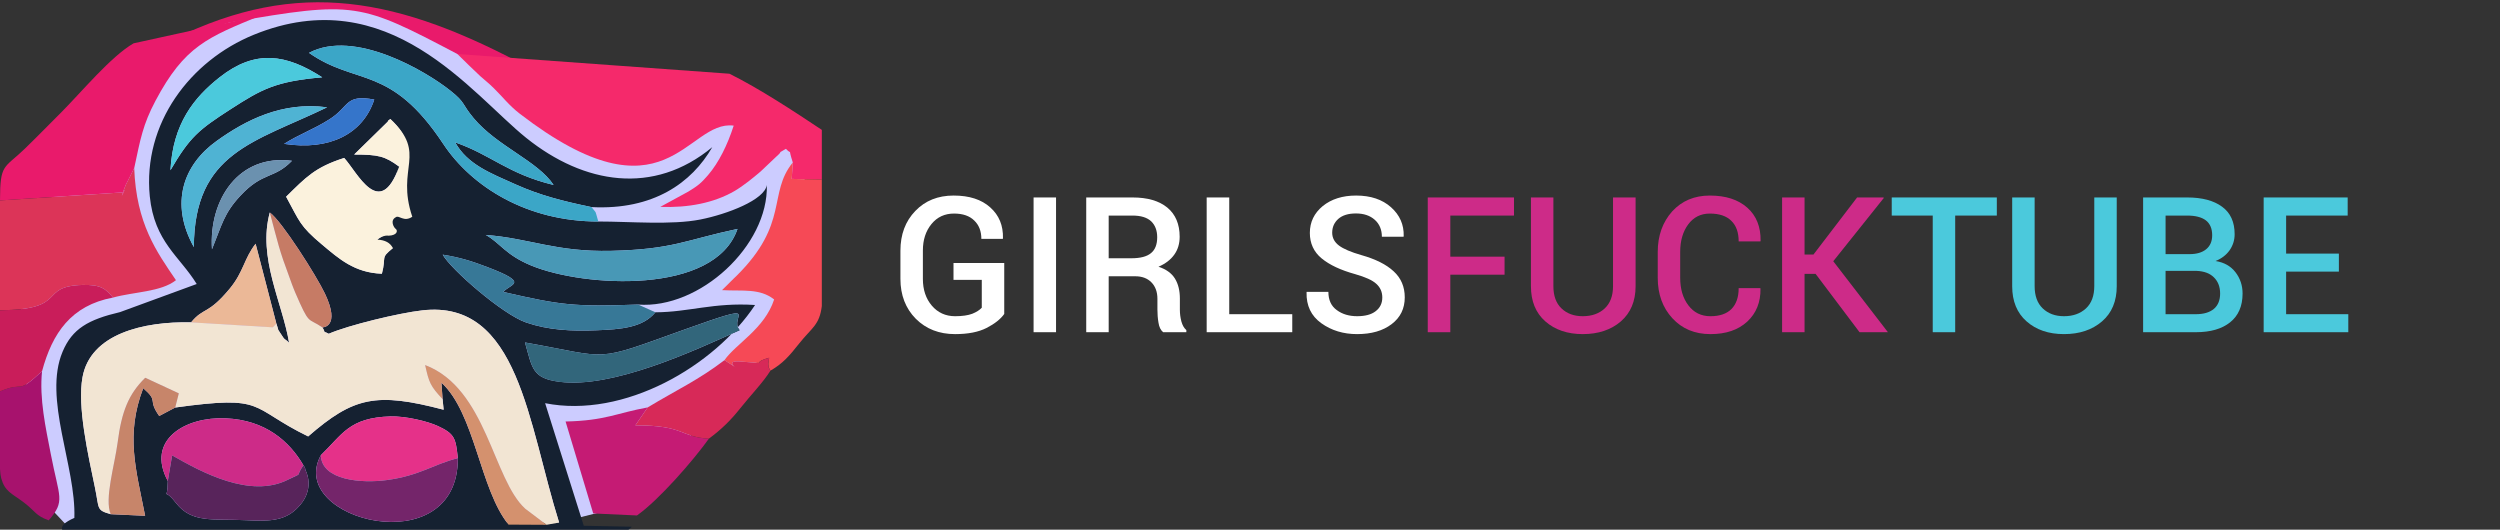 <?xml version="1.0" encoding="UTF-8"?>
<!DOCTYPE svg PUBLIC "-//W3C//DTD SVG 1.1//EN" "http://www.w3.org/Graphics/SVG/1.1/DTD/svg11.dtd">
<!-- Creator: CorelDRAW 2020 (64-Bit) -->
<svg xmlns="http://www.w3.org/2000/svg" xml:space="preserve" width="236px" height="50px" version="1.1" style="shape-rendering:geometricPrecision; text-rendering:geometricPrecision; image-rendering:optimizeQuality; fill-rule:evenodd; clip-rule:evenodd"
viewBox="0 0 236 50"
 xmlns:xlink="http://www.w3.org/1999/xlink"
 xmlns:xodm="http://www.corel.com/coreldraw/odm/2003">
 <rect x="0" y="0" width="236" height="50" fill="#333333" stroke="none"/>
 <defs>
  <style type="text/css">
   <![CDATA[
    .fil5 {fill:#152131}
    .fil19 {fill:#32667B}
    .fil29 {fill:#3575CA}
    .fil22 {fill:#377897}
    .fil11 {fill:#3BA6C7}
    .fil15 {fill:#4898B6}
    .fil23 {fill:#4BC9DC}
    .fil24 {fill:#4FB3D3}
    .fil18 {fill:#58245B}
    .fil30 {fill:#6B91AF}
    .fil20 {fill:#74256A}
    .fil16 {fill:#A7126D}
    .fil12 {fill:#C51B74}
    .fil28 {fill:#C67B65}
    .fil25 {fill:#C7856A}
    .fil21 {fill:#C91D5A}
    .fil4 {fill:#CCCCFF}
    .fil13 {fill:#CD2B88}
    .fil27 {fill:#D4916E}
    .fil17 {fill:#D72958}
    .fil8 {fill:#DC3458}
    .fil14 {fill:#E53189}
    .fil3 {fill:#E91A6B}
    .fil26 {fill:#EBB897}
    .fil6 {fill:#F2E5D3}
    .fil7 {fill:#F5296B}
    .fil9 {fill:#F64956}
    .fil10 {fill:#FBF2DD}
    .fil2 {fill:#4BC9DC;fill-rule:nonzero}
    .fil1 {fill:#CD2B88;fill-rule:nonzero}
    .fil0 {fill:white;fill-rule:nonzero}
   ]]>
  </style>
 </defs>
 <g id="Слой_x0020_1">
  <path class="fil0" d="M94.8 29.64c-0.35,0.49 -0.91,0.93 -1.67,1.32 -0.77,0.39 -1.76,0.58 -2.97,0.58 -1.5,0 -2.74,-0.48 -3.71,-1.45 -0.96,-0.97 -1.45,-2.23 -1.45,-3.76l0 -2.66c0,-1.54 0.47,-2.79 1.41,-3.76 0.93,-0.97 2.14,-1.45 3.61,-1.45 1.48,0 2.63,0.37 3.46,1.12 0.83,0.74 1.23,1.71 1.2,2.91l-0.02 0.06 -2.02 0c0,-0.72 -0.22,-1.3 -0.67,-1.73 -0.44,-0.44 -1.08,-0.66 -1.91,-0.66 -0.88,0 -1.59,0.33 -2.13,0.99 -0.54,0.66 -0.81,1.49 -0.81,2.5l0 2.68c0,1.02 0.28,1.86 0.85,2.53 0.56,0.65 1.29,0.99 2.19,0.99 0.68,0 1.22,-0.08 1.62,-0.23 0.4,-0.16 0.69,-0.35 0.9,-0.57l0 -2.63 -2.67 0 0 -1.59 4.79 0 0 4.81z"/>
  <polygon id="1" class="fil0" points="99.69,31.36 97.57,31.36 97.57,18.64 99.69,18.64 "/>
  <path id="2" class="fil0" d="M104.66 26.08l0 5.28 -2.12 0 0 -12.72 4.37 0c1.42,0 2.51,0.32 3.29,0.96 0.77,0.64 1.16,1.56 1.16,2.75 0,0.65 -0.17,1.22 -0.51,1.69 -0.34,0.48 -0.84,0.86 -1.49,1.14 0.71,0.23 1.23,0.6 1.55,1.11 0.32,0.52 0.47,1.15 0.47,1.9l0 1.06c0,0.38 0.05,0.74 0.14,1.09 0.1,0.36 0.25,0.63 0.47,0.82l0 0.2 -2.19 0c-0.23,-0.19 -0.38,-0.49 -0.44,-0.9 -0.07,-0.41 -0.1,-0.82 -0.1,-1.23l0 -1.02c0,-0.65 -0.19,-1.17 -0.56,-1.55 -0.38,-0.39 -0.89,-0.58 -1.53,-0.58l-2.51 0zm0 -1.7l2.14 0c0.85,0 1.47,-0.16 1.86,-0.49 0.39,-0.32 0.58,-0.82 0.58,-1.49 0,-0.64 -0.19,-1.14 -0.57,-1.51 -0.39,-0.36 -0.97,-0.54 -1.76,-0.54l-2.25 0 0 4.03z"/>
  <polygon id="3" class="fil0" points="116.04,29.66 121.99,29.66 121.99,31.36 113.91,31.36 113.91,18.64 116.04,18.64 "/>
  <path id="4" class="fil0" d="M130.49 28.09c0,-0.53 -0.19,-0.96 -0.57,-1.3 -0.37,-0.34 -1.04,-0.64 -1.99,-0.91 -1.37,-0.38 -2.42,-0.87 -3.17,-1.49 -0.74,-0.61 -1.11,-1.42 -1.11,-2.4 0,-1.03 0.41,-1.87 1.22,-2.54 0.82,-0.66 1.87,-0.99 3.15,-0.99 1.37,0 2.47,0.37 3.29,1.1 0.83,0.74 1.23,1.65 1.2,2.73l-0.02 0.06 -2.04 0c0,-0.67 -0.23,-1.21 -0.67,-1.6 -0.45,-0.4 -1.04,-0.6 -1.78,-0.6 -0.72,0 -1.27,0.17 -1.66,0.51 -0.38,0.34 -0.58,0.77 -0.58,1.31 0,0.49 0.22,0.89 0.64,1.21 0.43,0.32 1.13,0.62 2.11,0.9 1.34,0.38 2.35,0.88 3.05,1.53 0.7,0.64 1.05,1.46 1.05,2.46 0,1.06 -0.41,1.9 -1.24,2.53 -0.83,0.63 -1.91,0.94 -3.26,0.94 -1.29,0 -2.42,-0.34 -3.38,-1.03 -0.96,-0.69 -1.42,-1.66 -1.39,-2.91l0.01 -0.05 2.05 0c0,0.76 0.26,1.34 0.79,1.72 0.52,0.39 1.17,0.58 1.92,0.58 0.75,0 1.34,-0.15 1.75,-0.47 0.42,-0.32 0.63,-0.75 0.63,-1.29z"/>
  <polygon id="5" class="fil1" points="142.03,25.93 136.91,25.93 136.91,31.36 134.78,31.36 134.78,18.64 142.92,18.64 142.92,20.35 136.91,20.35 136.91,24.23 142.03,24.23 "/>
  <path id="6" class="fil1" d="M154.4 18.64l0 8.38c0,1.41 -0.47,2.52 -1.39,3.32 -0.93,0.8 -2.13,1.2 -3.6,1.2 -1.44,0 -2.62,-0.4 -3.53,-1.2 -0.91,-0.8 -1.36,-1.91 -1.36,-3.32l0 -8.38 2.12 0 0 8.38c0,0.9 0.25,1.6 0.76,2.09 0.51,0.49 1.18,0.74 2.01,0.74 0.86,0 1.56,-0.25 2.08,-0.74 0.52,-0.49 0.78,-1.19 0.78,-2.09l0 -8.38 2.13 0z"/>
  <path id="7" class="fil1" d="M166.17 27.2l0.02 0.05c0.02,1.28 -0.4,2.32 -1.25,3.11 -0.86,0.79 -2.01,1.18 -3.47,1.18 -1.48,0 -2.68,-0.5 -3.6,-1.5 -0.92,-1 -1.38,-2.27 -1.38,-3.83l0 -2.42c0,-1.54 0.46,-2.82 1.36,-3.83 0.91,-1 2.1,-1.5 3.56,-1.5 1.5,0 2.67,0.38 3.53,1.14 0.86,0.76 1.28,1.81 1.26,3.14l-0.02 0.05 -2.05 0c0,-0.85 -0.23,-1.5 -0.7,-1.95 -0.45,-0.45 -1.13,-0.68 -2.02,-0.68 -0.86,0 -1.54,0.34 -2.05,1.03 -0.5,0.68 -0.75,1.54 -0.75,2.59l0 2.43c0,1.06 0.25,1.93 0.77,2.61 0.51,0.68 1.2,1.03 2.09,1.03 0.87,0 1.53,-0.23 1.98,-0.68 0.45,-0.46 0.68,-1.11 0.68,-1.97l2.04 0z"/>
  <polygon id="8" class="fil1" points="171.39,25.85 170.35,25.85 170.35,31.36 168.23,31.36 168.23,18.64 170.35,18.64 170.35,24.03 171.19,24.03 175.31,18.64 177.8,18.64 177.83,18.69 173.06,24.66 178.22,31.36 175.54,31.36 "/>
  <polygon id="9" class="fil2" points="188.5,20.35 184.57,20.35 184.57,31.36 182.45,31.36 182.45,20.35 178.58,20.35 178.58,18.64 188.5,18.64 "/>
  <path id="10" class="fil2" d="M199.82 18.64l0 8.38c0,1.41 -0.46,2.52 -1.39,3.32 -0.93,0.8 -2.12,1.2 -3.59,1.2 -1.45,0 -2.62,-0.4 -3.53,-1.2 -0.91,-0.8 -1.36,-1.91 -1.36,-3.32l0 -8.38 2.12 0 0 8.38c0,0.9 0.25,1.6 0.76,2.09 0.51,0.49 1.18,0.74 2.01,0.74 0.86,0 1.55,-0.25 2.08,-0.74 0.52,-0.49 0.78,-1.19 0.78,-2.09l0 -8.38 2.12 0z"/>
  <path id="11" class="fil2" d="M202.31 31.36l0 -12.72 4.16 0c1.4,0 2.5,0.29 3.29,0.87 0.8,0.58 1.19,1.45 1.19,2.6 0,0.56 -0.16,1.06 -0.47,1.51 -0.32,0.45 -0.76,0.79 -1.33,1.02 0.82,0.13 1.44,0.49 1.88,1.06 0.44,0.57 0.67,1.24 0.67,2.01 0,1.19 -0.4,2.1 -1.18,2.72 -0.78,0.62 -1.85,0.93 -3.23,0.93l-4.98 0zm2.12 -5.79l0 4.09 2.86 0c0.74,0 1.3,-0.17 1.7,-0.5 0.39,-0.33 0.59,-0.82 0.59,-1.45 0,-0.64 -0.2,-1.15 -0.59,-1.53 -0.38,-0.38 -0.93,-0.58 -1.64,-0.61l-0.11 0 -2.81 0zm0 -1.58l2.27 0c0.66,0 1.18,-0.15 1.56,-0.46 0.38,-0.31 0.57,-0.75 0.57,-1.32 0,-0.63 -0.2,-1.1 -0.6,-1.41 -0.4,-0.3 -0.99,-0.45 -1.76,-0.45l-2.04 0 0 3.64z"/>
  <polygon id="12" class="fil2" points="220.79,25.64 215.81,25.64 215.81,29.66 221.68,29.66 221.68,31.36 213.69,31.36 213.69,18.64 221.62,18.64 221.62,20.35 215.81,20.35 215.81,23.94 220.79,23.94 "/>
  <path class="fil3" d="M50.19 6.52c-0.97,1.39 -2.51,1.07 -3.93,0.56 -6.37,-2.28 -14.4,-4.6 -21.17,-3.67 -1.87,0.04 -6.73,0.19 -8.6,0.23 11.65,-5.69 21.06,-3.99 33.7,2.88z"/>
  <path class="fil4" d="M9.78 8.22c0.52,-0.13 9.39,-5.66 12.05,-6.12 11.72,-2.03 12.11,-1.85 21.35,3 0,0 7.42,2.79 7.87,3.19 0.46,0.39 5.47,3.51 6.12,3.64 0.65,0.13 8.4,-2.02 8.79,-2.02 0.39,0 5.86,0.26 5.86,0.26 1.39,1.17 2.78,2.35 4.17,3.52 -0.04,3.65 -0.09,7.29 -0.13,10.94 0,0 -1.5,6.31 -1.76,6.7 -0.26,0.39 -8.39,8.91 -8.53,9.38 -0.13,0.46 -8.01,7.42 -8.01,7.42 -1.59,0.4 -3.18,0.8 -4.78,1.2 -15.55,0.03 -31.11,0.05 -46.66,0.08 -1.04,-1.1 -2.08,-2.2 -3.11,-3.3 -0.42,-7.16 -0.83,-14.32 -1.24,-21.48 2.21,-4.21 4.43,-8.42 6.64,-12.63 0.46,-1.26 0.91,-2.52 1.37,-3.78z"/>
  <path class="fil5" d="M30.29 42.97c2.04,-1.96 2.65,-3.54 6.57,-3.66 1.41,-0.04 3.49,0.45 4.48,0.91 1.59,0.74 1.68,1.14 1.88,3.03 0.06,10.02 -16.29,5.83 -12.93,-0.28zm-23.27 5.92c0.17,-4.85 -2.97,-11.29 -1.11,-15.69 0.91,-2.17 2.42,-3.03 5.43,-3.74l7.23 -2.65c-1.6,-2.61 -4,-3.98 -4.43,-8.28 -0.68,-6.87 3.81,-12.8 9.82,-15.25 12.76,-5.2 20.56,5.6 25.72,9.74 5.45,4.37 12.02,5.46 17.56,0.87 -1.94,3.37 -5.57,5.96 -11.4,5.66 -2.74,-0.57 -4.89,-1.12 -7.14,-2.13 -2.39,-1.07 -4.57,-1.89 -5.73,-3.98 3.4,1.18 5,2.99 9.29,4.02 -1.5,-2.27 -5.33,-3.65 -7.55,-6.31 -1.16,-1.39 -0.74,-1.44 -2.19,-2.59 -2.28,-1.82 -9.06,-5.86 -13.35,-3.57 4.49,3.14 7.69,1.08 12.67,8.59 2.67,4.04 7.9,7.33 14.64,7.33 3,0 6.9,0.35 9.64,-0.19 2.52,-0.5 6.07,-1.85 6.27,-3.26 0.16,5.72 -6.33,11.73 -12.15,11.29 -6,0.22 -7.25,0.07 -12.73,-1.19 0.7,-0.8 2.53,-0.8 -1.46,-2.33 -1.47,-0.56 -2.57,-0.92 -4.26,-1.19 0.77,1.39 5.66,5.64 7.87,6.4 2.12,0.73 4.3,0.83 6.61,0.74 2.36,-0.09 4.41,-0.25 5.6,-1.7 3.15,-0.01 5.48,-0.94 9.41,-0.69 -3.82,5.77 -12.38,10.75 -19.82,9.27l3.65 11.57 4.53 0.09c-0.07,0.1 -0.19,0.19 -0.32,0.28l-53.45 0c-0.12,-0.34 0.23,-0.71 1.15,-1.11zm21.62 -4.97c0.09,0.14 0.17,0.2 0.19,0.45 0,0 1.07,1.85 -0.83,3.66 -1.19,1.15 -2.63,1.19 -4.71,1.08 -3.19,-0.16 -5.15,0.31 -6.67,-1.62 -1.35,-1.73 -0.8,0.15 -0.78,-2.09 -2.09,-3.86 1.64,-6.08 5.46,-5.91 3.76,0.16 6.02,2.17 7.34,4.43zm20.92 -11.59c8.28,1.47 6.29,1.93 15.08,-1.23 7.63,-2.73 4.1,-1.18 5.18,0.07 -4.35,1.97 -12.03,5.52 -17,4.87 -2.57,-0.33 -2.57,-1.26 -3.26,-3.71zm-24.09 -12.27c1.11,0.78 4.42,6 5.2,7.65 1.52,3.2 -0.23,3.19 -0.23,3.2 0.49,0.85 -0.21,0.16 0.59,0.6 1.83,-0.8 6.61,-1.96 8.83,-2.21 9.12,-1.05 9.99,10.73 12.92,20.03l-1.19 0.21 -3.58 -0.02c-2.7,-3.3 -3.17,-10.49 -6.34,-13.4l0.11 1.56 0.1 1c-6.36,-1.67 -8.49,-1.22 -12.79,2.52 -5.65,-2.76 -3.88,-3.93 -12.55,-2.73l-1.51 0.8c-1.16,-1.65 0.01,-1.3 -1.51,-2.63 -1.69,4.42 -0.68,7.68 0.18,12.05l-3.25 -0.15c-1.39,-0.4 -1.06,-0.48 -1.49,-2.53 -0.64,-3.06 -1.68,-7.65 -1.17,-10.4 0.74,-4.09 5.74,-5.28 10.25,-5.18 1.2,-1.46 1.57,-0.67 3.67,-3.21 1.29,-1.57 1.33,-2.82 2.42,-4.21l1.96 7.54c0.32,0.93 0.02,0.33 0.37,0.89 0.52,0.82 0.31,0.4 0.83,0.92 -0.62,-3.76 -2.99,-8.04 -1.82,-12.3zm44.15 1.55c-2.14,6.26 -14.5,5.5 -19.44,3.47 -2.48,-1.02 -2.93,-2.12 -4.32,-2.9 4.16,0.32 6.6,1.62 11.84,1.5 5.87,-0.14 6.98,-1.02 11.92,-2.07zm-49.61 1.92c-0.3,-4.7 2.53,-9.01 7.55,-8.35 -1.69,1.75 -2.73,1 -4.86,3.29 -1.57,1.68 -1.75,2.75 -2.69,5.06zm10.38 -0.45c-2.11,-1.77 -2.1,-2.17 -3.38,-4.51 1.89,-1.85 2.71,-2.77 5.48,-3.66 1.24,1.34 3.35,5.92 5.19,0.82 -1.35,-0.99 -1.95,-1.14 -4.25,-1.14l3.17 -3.1c0.04,-0.16 0.17,-0.17 0.25,-0.25 3.55,3.34 -0.75,3.68 0.83,8.37 -0.81,0.55 -0.35,0.24 -0.65,0.49 -2.18,1.37 -0.77,0.14 0.23,1.53l-0.41 0.36c-0.01,0.01 -0.59,0.13 -1.24,0.63l1.48 0.8c-1.23,1 -0.59,0.73 -1.04,2.42 -2.59,-0.09 -4.06,-1.42 -5.66,-2.76zm-12.09 0.25c-2.3,-4.15 -0.99,-7.78 2.16,-10.03 2.68,-1.92 6.14,-3.74 10.42,-3.17 -6.86,3.31 -12.54,4.25 -12.58,13.2zm8.52 -9.75c1.36,-0.87 2.77,-1.36 4.27,-2.31 1.94,-1.22 1.44,-2.39 4.24,-1.87 -1.07,3.27 -4.26,4.84 -8.51,4.18zm-10.73 2.49c0.23,-4.41 2.23,-6.87 4.65,-8.78 3.35,-2.63 6.24,-2.21 9.68,0.01 -4.41,0.38 -5.73,1.13 -8.62,2.99 -3.06,1.97 -3.87,2.64 -5.71,5.78z"/>
  <path class="fil6" d="M26.09 30.55c-0.11,0.13 -0.3,0.31 -0.34,0.35l-7.71 -0.47c-4.51,-0.1 -9.51,1.09 -10.25,5.18 -0.51,2.75 0.53,7.34 1.17,10.4 0.43,2.05 0.1,2.13 1.49,2.53 -0.61,-1.42 0.37,-4.62 0.65,-6.74 0.38,-2.97 1.04,-4.6 2.61,-6.14l3.17 1.47 -0.34 1.34c8.67,-1.2 6.89,-0.03 12.55,2.73 4.3,-3.74 6.43,-4.19 12.79,-2.52l-0.1 -1c-1.17,-1.25 -1.28,-1.57 -1.65,-3.22 5.82,2.21 6.39,10.8 9.46,13.57l2 1.51 1.19 -0.21c-2.93,-9.3 -3.8,-21.08 -12.92,-20.03 -2.22,0.25 -7,1.41 -8.83,2.21 -0.8,-0.44 -0.1,0.25 -0.59,-0.6 -1.43,-0.98 -1.19,-0.1 -2.59,-3.34 -0.05,-0.11 -0.1,-0.24 -0.14,-0.35 -0.05,-0.11 -0.1,-0.24 -0.14,-0.36 -0.06,-0.14 -0.21,-0.58 -0.26,-0.72 -0.95,-2.53 -1.06,-3.15 -1.84,-6.08 -1.17,4.26 1.2,8.54 1.82,12.3 -0.53,-0.52 -0.31,-0.1 -0.83,-0.92 -0.35,-0.56 -0.05,0.04 -0.37,-0.89z"/>
  <path class="fil7" d="M74.84 15.34l-0.1 1.55 2.84 0.06 0 -4.69c-2.58,-1.72 -5.93,-3.92 -8.72,-5.3l-25.68 -1.86c0.45,0.45 1.69,1.66 2.17,2.1 0.51,0.46 0.69,0.56 1.27,1.13 0.76,0.74 1.45,1.64 2.44,2.4 13.86,10.67 15.72,0.55 20.2,1.13 -0.58,1.81 -1.4,3.48 -2.42,4.67 -0.67,0.77 -0.92,0.98 -1.85,1.55l-2.66 1.45c2.66,0.1 5.07,-0.38 6.98,-1.48 0.91,-0.53 1.82,-1.29 2.49,-1.86l1.51 -1.43c0.77,-0.68 -0.14,-0.11 0.88,-0.71 0.68,0.71 0.13,-0.32 0.65,1.29z"/>
  <path class="fil8" d="M0 18.92l0 10.37c6.55,-0.06 3.55,-2.25 7.75,-2.39 1.75,-0.05 2.22,0.35 2.92,1.19 1.98,-0.55 4.52,-0.52 5.94,-1.64 -1.82,-2.68 -3.75,-5.33 -3.94,-10.58l-0.8 1.59c-0.93,2.32 0.3,-0.32 -0.25,0.7l-11.62 0.76z"/>
  <path class="fil3" d="M0 18.92l11.62 -0.76c0.55,-1.02 -0.68,1.62 0.25,-0.7l0.8 -1.59c0.59,-2.76 0.81,-4.09 2.01,-6.36 2.75,-5.18 4.93,-5.99 9.93,-8.05l-12 2.63c-2.15,1.24 -4.94,4.63 -6.91,6.6 -1.25,1.24 -2.13,2.16 -3.4,3.39 -1.91,1.84 -2.3,1.35 -2.3,4.84z"/>
  <path class="fil9" d="M68.39 34c2.42,1.51 -0.48,-0.01 1.42,0.12 3.2,0.23 0.78,0.23 2.8,-0.35 -0.02,0.16 -0.09,0.53 -0.08,0.59 0.08,0.53 -0.03,0.19 0.2,0.63 1.16,-0.67 1.76,-1.36 2.71,-2.56 1.2,-1.51 1.92,-1.73 2.14,-3.54l0 -11.78 0 -0.16 -2.84 -0.06 0.1 -1.55c-2.38,2.93 -0.3,5.73 -5.3,10.69 -0.08,0.08 -0.18,0.17 -0.26,0.25l-1.12 1.11c1.93,0.11 3.55,-0.2 4.92,0.88 -0.91,2.78 -3.6,4.17 -4.69,5.73z"/>
  <path class="fil10" d="M33.43 14.59c2.3,0 2.91,0.15 4.25,1.14 -1.84,5.1 -3.95,0.52 -5.19,-0.82 -2.77,0.89 -3.59,1.81 -5.48,3.66 1.28,2.34 1.27,2.74 3.38,4.51 1.6,1.34 3.07,2.67 5.66,2.76 0.45,-1.69 -0.19,-1.42 1.04,-2.42 -0.25,-0.5 -0.74,-0.77 -1.48,-0.8 0.65,-0.5 1.07,-0.36 1.08,-0.37 0.86,-0.04 0.86,-0.51 0.67,-0.64 -0.18,-0.12 -0.57,-0.8 0,-1.1 0.31,-0.25 0.75,0.5 1.56,-0.05 -1.58,-4.69 1.48,-5.88 -2.07,-9.23 -0.08,0.09 -0.21,0.1 -0.25,0.26 -1.05,1.03 -2.11,2.07 -3.17,3.1z"/>
  <path class="fil11" d="M56.48 20.91c-0.35,-1.16 -0.09,-0.65 -0.64,-1.36 -2.74,-0.57 -4.89,-1.12 -7.14,-2.13 -2.39,-1.07 -4.57,-1.89 -5.73,-3.98 3.4,1.18 5,2.99 9.29,4.02 -1.5,-2.27 -5.33,-3.65 -7.55,-6.31 -1.16,-1.39 -0.74,-1.44 -2.19,-2.59 -2.28,-1.82 -9.06,-5.86 -13.35,-3.57 4.49,3.14 7.69,1.08 12.67,8.59 2.67,4.04 7.9,7.33 14.64,7.33z"/>
  <path class="fil12" d="M60.13 48.66c2.07,-1.46 5.3,-5.17 6.79,-7.25 -2.73,-0.15 -2.23,-1.26 -6.94,-1.26l1.16 -1.69c-2.9,0.52 -3.97,1.25 -7.75,1.33l2.61 8.68 4.13 0.19z"/>
  <path class="fil13" d="M15.84 45.41l0.41 -2.42c2.75,1.57 7.36,4.09 10.92,2.3 1.61,-0.81 0.59,-0.08 1.47,-1.37 -1.32,-2.26 -3.58,-4.27 -7.34,-4.43 -3.82,-0.17 -7.55,2.05 -5.46,5.92z"/>
  <path class="fil14" d="M30.29 42.97c0.06,2.39 3.88,2.67 6.21,2.35 3.17,-0.43 4.35,-1.47 6.72,-2.07 -0.2,-1.89 -0.29,-2.29 -1.88,-3.03 -0.99,-0.46 -3.07,-0.95 -4.48,-0.91 -3.92,0.12 -4.53,1.7 -6.57,3.66z"/>
  <path class="fil15" d="M69.62 21.61c-4.94,1.05 -6.05,1.93 -11.92,2.07 -5.23,0.12 -7.68,-1.18 -11.84,-1.5 1.39,0.78 1.84,1.88 4.32,2.9 4.94,2.03 17.3,2.79 19.44,-3.47z"/>
  <path class="fil16" d="M0 36.95l0 0.08 0 7.25c0.02,0.38 0.06,0.67 0.11,0.85 0.35,1.27 0.96,1.42 2.1,2.27 1.2,0.91 1.11,1.26 2.39,1.72 1.6,-1.86 0.99,-2.1 0.19,-6.28 -0.47,-2.44 -1.09,-5.19 -0.82,-7.8 -2.52,2.34 -1.55,0.87 -3.97,1.91z"/>
  <path class="fil17" d="M68.39 34c-2.45,1.87 -4.46,2.78 -7.25,4.46l-1.16 1.69c4.71,0 4.21,1.11 6.94,1.26 1.18,-0.87 2.06,-1.73 2.98,-2.89 0.95,-1.2 2.15,-2.43 2.83,-3.53 -0.23,-0.44 -0.12,-0.1 -0.2,-0.63 -0.01,-0.06 0.06,-0.43 0.08,-0.59 -2.02,0.58 0.4,0.58 -2.8,0.35 -1.9,-0.13 1,1.39 -1.42,-0.12z"/>
  <path class="fil18" d="M15.84 45.41c-0.02,2.23 -0.57,0.35 0.78,2.08 1.52,1.93 3.48,1.46 6.67,1.62 2.08,0.11 3.52,0.07 4.71,-1.08 1.9,-1.81 0.83,-3.66 0.83,-3.66 -0.02,-0.25 -0.1,-0.31 -0.19,-0.45 -0.88,1.29 0.14,0.56 -1.47,1.37 -3.56,1.79 -8.17,-0.73 -10.92,-2.3l-0.41 2.42z"/>
  <path class="fil19" d="M49.56 32.33c0.69,2.45 0.69,3.38 3.26,3.72 4.97,0.64 12.65,-2.91 17,-4.88 -1.08,-1.25 2.45,-2.8 -5.18,-0.07 -8.79,3.16 -6.8,2.69 -15.08,1.23z"/>
  <path class="fil20" d="M43.22 43.25c-2.37,0.6 -3.55,1.64 -6.72,2.07 -2.33,0.32 -6.15,0.04 -6.21,-2.35 -3.35,6.11 12.99,10.3 12.93,0.28z"/>
  <path class="fil21" d="M0 29.29l0 7.66c2.42,-1.04 1.45,0.43 3.97,-1.91 0.97,-3.6 2.75,-6.21 6.7,-6.95 -0.7,-0.84 -1.17,-1.24 -2.92,-1.19 -4.2,0.14 -1.2,2.33 -7.75,2.39z"/>
  <path class="fil22" d="M61.87 29.48l-1.63 -0.73c-6.01,0.22 -7.25,0.07 -12.73,-1.19 0.7,-0.8 2.53,-0.8 -1.46,-2.33 -1.47,-0.56 -2.57,-0.92 -4.25,-1.19 0.76,1.39 5.65,5.64 7.86,6.4 2.12,0.73 4.3,0.83 6.61,0.74 2.36,-0.09 4.41,-0.25 5.6,-1.7z"/>
  <path class="fil23" d="M16.09 16.07c1.83,-3.14 2.65,-3.81 5.71,-5.78 2.89,-1.86 4.21,-2.62 8.62,-2.99 -3.44,-2.22 -6.33,-2.64 -9.68,-0.01 -2.42,1.91 -4.42,4.37 -4.65,8.78z"/>
  <path class="fil24" d="M18.3 23.32c0.04,-8.94 5.72,-9.88 12.58,-13.19 -4.28,-0.57 -7.74,1.25 -10.42,3.17 -3.15,2.25 -4.46,5.88 -2.16,10.02z"/>
  <path class="fil25" d="M10.45 48.54l3.25 0.15c-0.86,-4.37 -1.87,-7.63 -0.18,-12.04 1.52,1.32 0.35,0.97 1.51,2.62l1.51 -0.8 0.34 -1.34 -3.17 -1.47c-1.57,1.54 -2.23,3.17 -2.61,6.14 -0.28,2.12 -1.26,5.32 -0.65,6.74z"/>
  <path class="fil26" d="M18.04 30.43l7.71 0.47c0.04,-0.04 0.23,-0.22 0.34,-0.35l-1.96 -7.54c-1.09,1.39 -1.13,2.64 -2.42,4.21 -2.1,2.54 -2.47,1.75 -3.67,3.21z"/>
  <path class="fil27" d="M41.78 37.68l-0.11 -1.56c3.17,2.91 3.64,10.1 6.33,13.4l3.59 0.02 -2 -1.51c-3.07,-2.77 -3.64,-11.36 -9.46,-13.57 0.37,1.65 0.48,1.97 1.65,3.22z"/>
  <path class="fil28" d="M30.44 30.91c0,-0.01 1.75,0 0.23,-3.2 -0.78,-1.65 -4.09,-6.87 -5.2,-7.65 0.78,2.93 0.89,3.55 1.84,6.08 0.05,0.14 0.2,0.58 0.26,0.72 0.04,0.12 0.09,0.25 0.14,0.36 0.04,0.11 0.09,0.24 0.14,0.35 1.4,3.24 1.16,2.36 2.59,3.34z"/>
  <path class="fil29" d="M26.82 13.58c4.25,0.66 7.44,-0.91 8.51,-4.18 -2.8,-0.52 -2.3,0.65 -4.24,1.87 -1.5,0.95 -2.91,1.45 -4.27,2.31z"/>
  <path class="fil30" d="M20.01 23.53c0.95,-2.31 1.12,-3.38 2.69,-5.06 2.13,-2.29 3.17,-1.54 4.86,-3.29 -5.02,-0.66 -7.85,3.65 -7.55,8.35z"/>
 </g>
</svg>

